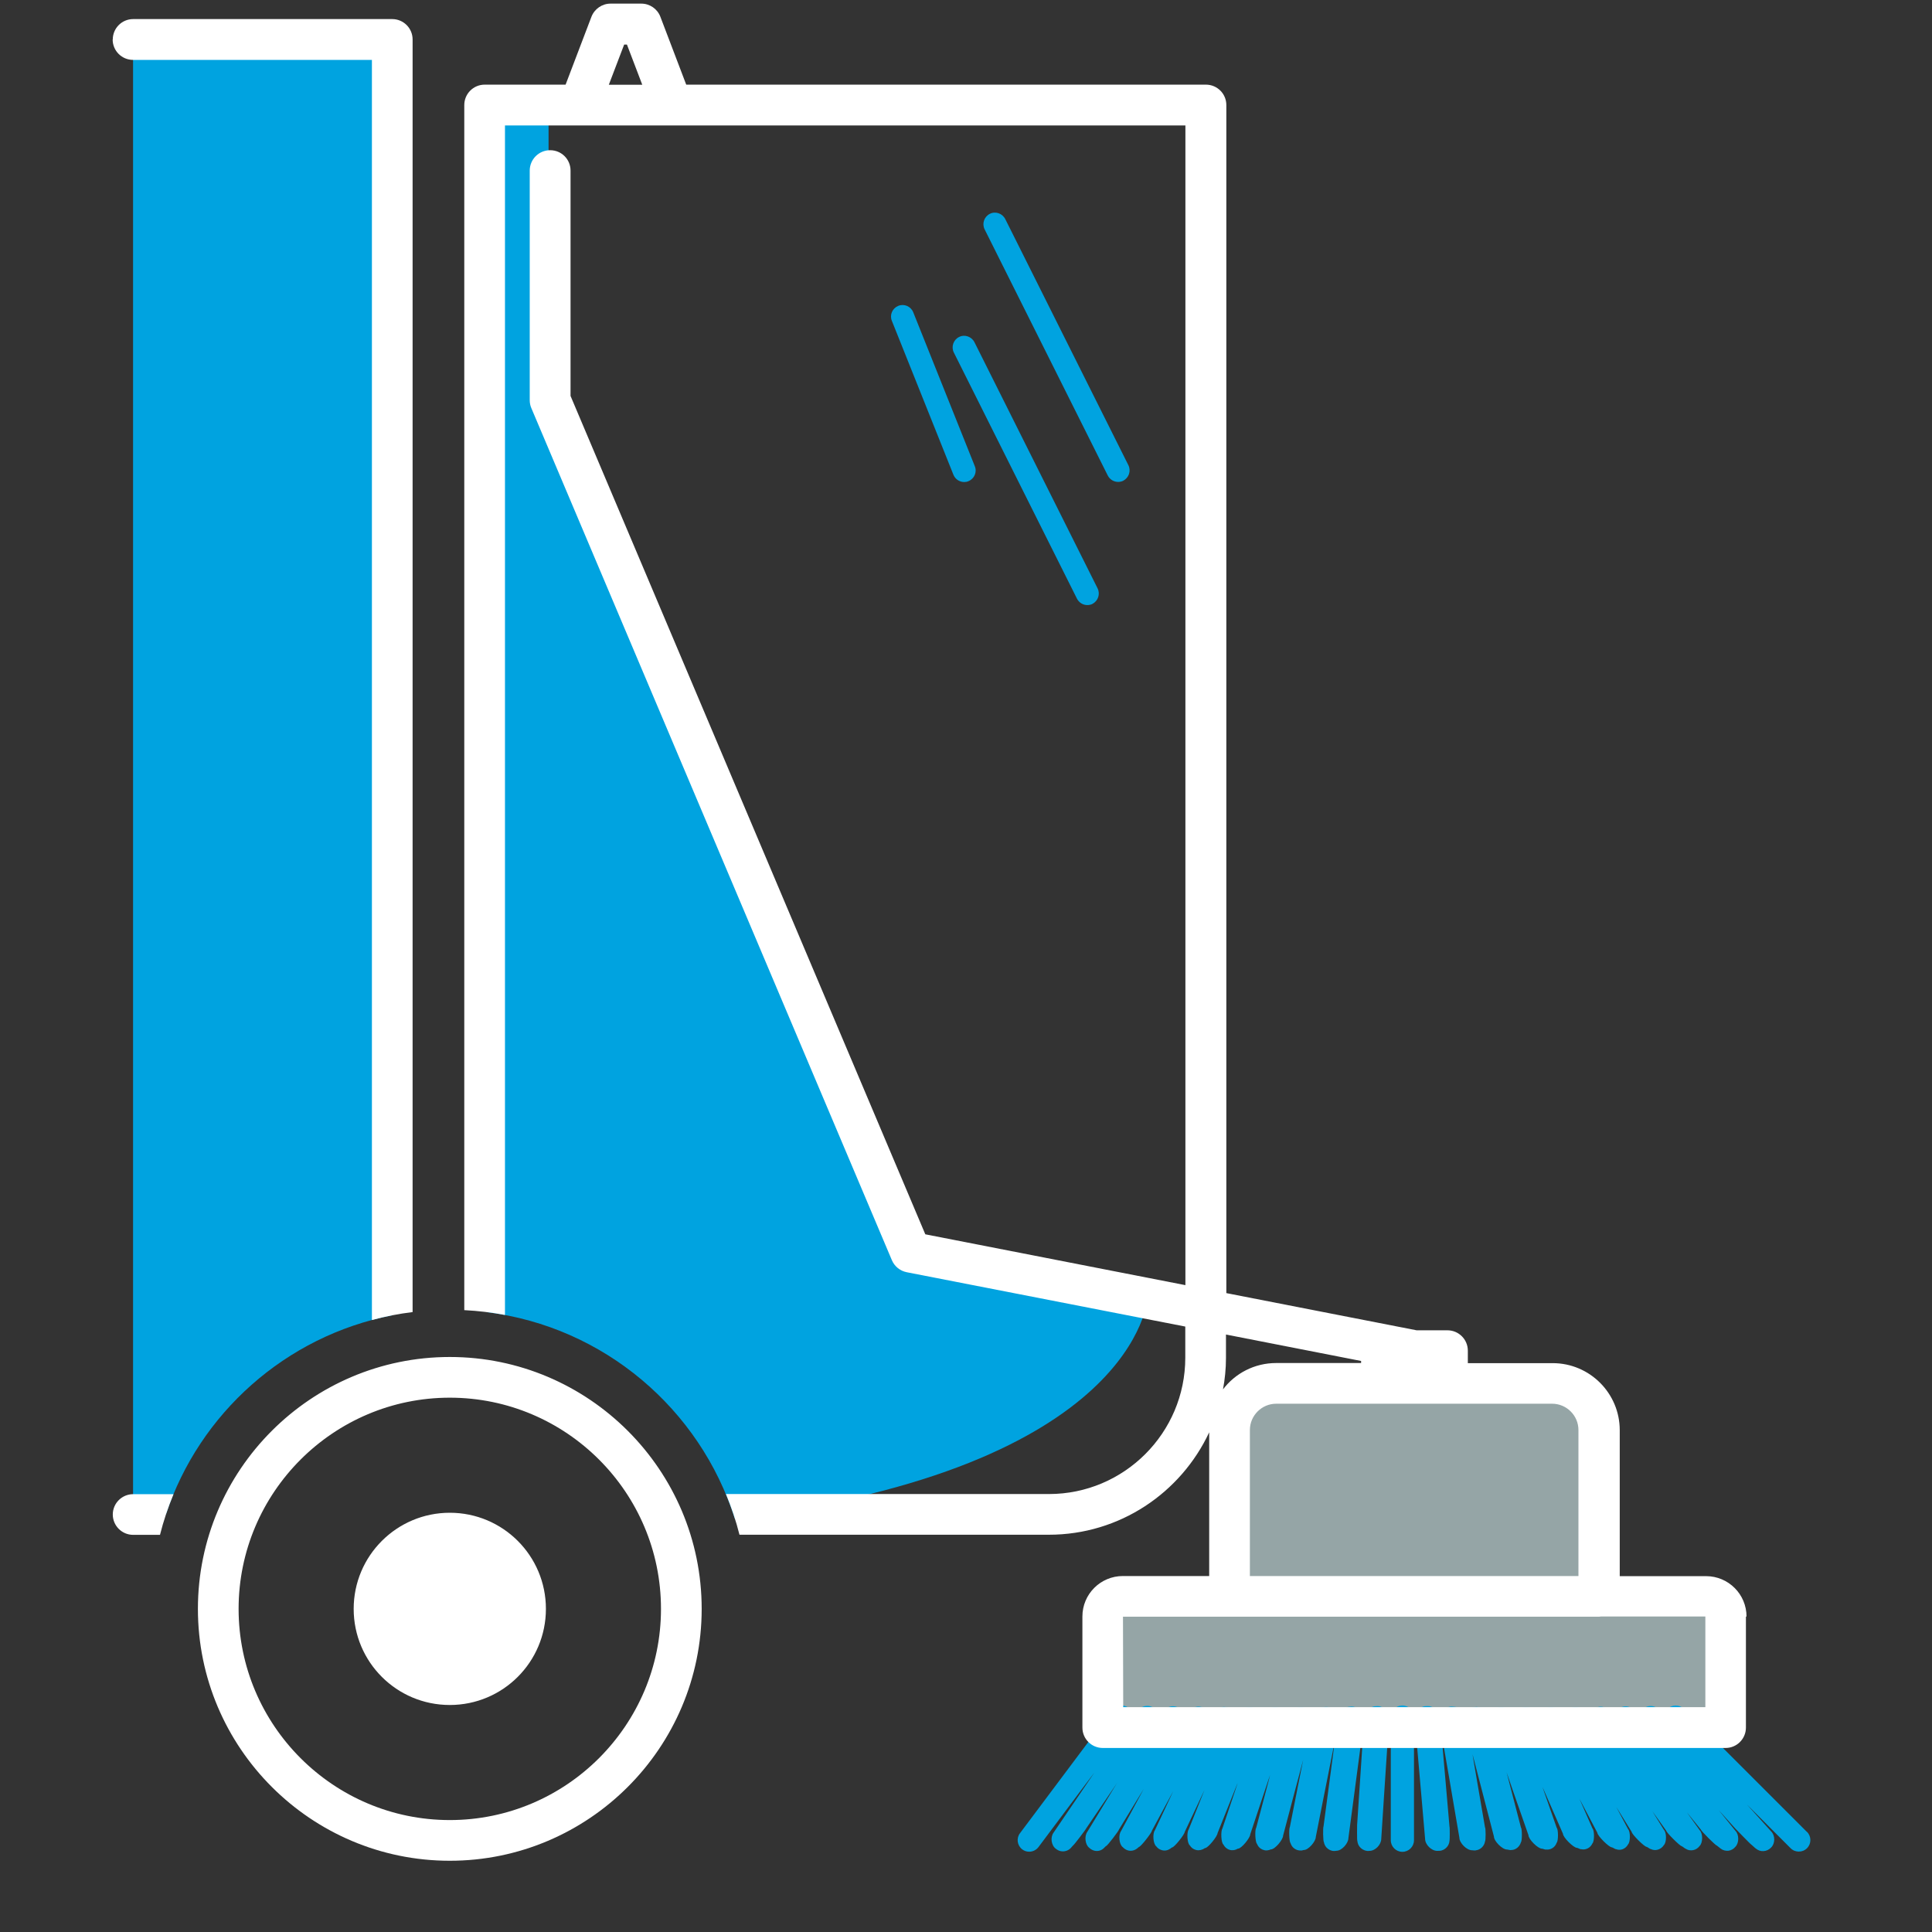 <?xml version="1.0" encoding="UTF-8"?><svg id="parking-lot-sweeping-icon" xmlns="http://www.w3.org/2000/svg" viewBox="0 0 160 160"><rect x="0" y="0" width="160" height="160" fill="#333333" stroke="none"/><defs><style>.cls-1{fill:#00a3e0;}.cls-2{fill:#fff;}.cls-3{fill:#95a5a6;}</style></defs><path class="cls-3" d="m141.24,132.21h-8.83v-13.78c0-2.13-1.73-3.86-3.86-3.86h-22.85c-2.13,0-3.86,1.73-3.86,3.86v13.78h-8.83c-.92,0-1.66.74-1.66,1.66v9.2h51.57v-9.2c0-.92-.74-1.66-1.66-1.66Z"/><path class="cls-1" d="m13.74,125.42h-2.72V3.27h21.45v105.66c-8.81,1.72-15.95,8.11-18.73,16.49Zm99.06,16.64c-.08-.43-.44-.72-.84-.73-.06-.01-.15.02-.21.02-.43,0-.98.62-.98,1.05l-.02.12c-.01-.26-.05-.49-.1-.53-.12-.41-.51-.67-.9-.62-.05-.01-.15.04-.21.04-.32,0-.78.48-.94.86-.02-.17-.06-.31-.11-.35-.15-.4-.57-.61-.95-.52-.05-.01-.15.06-.2.06-.24,0-.64.4-.86.76-.03-.17-.07-.32-.14-.37-.19-.39-.63-.56-1.01-.42-.04,0-.15.08-.19.08-.18,0-.53.35-.77.68-.03-.19-.09-.35-.17-.41-.23-.38-.7-.5-1.06-.32-.03,0-.15.1-.19.1-.13,0-.44.31-.68.63-.04-.21-.11-.4-.22-.48-.27-.36-.76-.45-1.12-.22-.03,0-.15.12-.18.12-.1,0-.36.28-.6.57-.04-.23-.11-.45-.25-.55-.31-.35-.83-.39-1.17-.11-.02,0-.15.14-.17.14-.06,0-.28.24-.5.51-.03-.25-.13-.48-.3-.61-.35-.34-.89-.34-1.23-.01-.01,0-.15.16-.17.16-.04,0-.22.2-.42.45-.02-.26-.13-.52-.34-.67-.38-.33-.96-.28-1.28.09,0,0-.15.19-.16.19-.02,0-.16.18-.34.4,0-.28-.12-.56-.37-.74-.42-.32-1.02-.23-1.34.19l-3.82,5.1-3.82,5.1c-.32.42-.23,1.02.19,1.34.17.13.37.19.57.19.29,0,.58-.13.77-.38l3.82-5.1.81-1.07-.89,1.31-2.48,3.65c-.29.38-.21,1.05.17,1.34.16.13.34.21.53.22.28.02.56-.09.75-.31,0,0,.15-.18.16-.18.05,0,1.09-1.37,1.09-1.42l2.34-3.44.22-.33-.24.39-2.23,3.67c-.26.35-.19,1.07.16,1.33.14.14.32.22.49.25.26.04.54-.04.73-.24.01,0,.15-.16.17-.16.1,0,1.07-1.28,1.07-1.37l2.05-3.36-1.88,3.49c-.23.31-.17,1.1.14,1.33.13.14.29.24.46.28.25.06.51,0,.72-.16.02,0,.15-.14.17-.14.14,0,1.06-1.18,1.06-1.33l1.77-3.28-1.52,3.24c-.2.27-.15,1.12.12,1.33.11.15.26.25.42.3.23.08.49.05.7-.09.03,0,.15-.12.18-.12.19,0,1.05-1.09,1.05-1.28l1.64-3.48.02-.05-1.33,3.32c-.17.23-.13,1.15.1,1.32.09.15.23.27.38.33.22.1.47.09.69-.01.03,0,.15-.1.19-.1.24,0,1.03-.99,1.03-1.23l1.4-3.5.25-.62v.02s-1.25,3.72-1.25,3.72c-.14.19-.11,1.18.09,1.32.08.16.2.28.34.36.2.12.45.14.67.06.04,0,.15-.08.19-.08.29,0,1.02-.9,1.02-1.19l1.17-3.51.5-1.49v-.03s-.19.76-.19.76l-.99,3.74c-.12.15-.08,1.2.07,1.32.06.16.17.3.3.39.19.13.43.19.65.13.05.01.15-.06.2-.06.34,0,1.01-.81,1.01-1.14l.93-3.52.4-1.5.34-1.28-.07.34-.3,1.5-.74,3.75c-.09.12-.06,1.23.05,1.31.05.17.14.31.26.42.17.15.41.23.64.21.05.01.15-.04.21-.04.38,0,.99-.71.99-1.09l.7-3.54.3-1.5.57-2.87-.23,1.76-.2,1.51-.5,3.77c-.06.08-.04,1.25.03,1.31.03.17.11.33.22.45.16.17.38.28.62.28.06.01.15-.02.21-.02.43,0,.98-.62.98-1.05l.47-3.55.2-1.51.5-3.77c.06-.08.04-1.25-.03-1.31Zm-51.95-16.31c33.33-4.17,34.18-18.22,34.18-18.22l-19.01-3.57-30.59-71.38V9.65h-5.1v99.02c9.69,1.21,17.64,8.02,20.52,17.09Zm88.8,25.97l-5.1-5.1-5.1-5.1c-.37-.37-.98-.37-1.35,0-.13.13-.2.3-.24.48-.13-.12-.22-.2-.23-.2s-.32-.3-.33-.29c-.37-.33-.94-.3-1.28.08-.11.11-.17.26-.21.42-.16-.15-.29-.26-.32-.26-.02,0-.32-.27-.34-.26-.37-.28-.91-.22-1.21.16-.09.09-.15.22-.18.36-.2-.18-.37-.32-.42-.32-.03,0-.31-.23-.34-.22-.37-.23-.87-.14-1.15.24-.07.07-.12.18-.16.3-.23-.21-.44-.37-.51-.37-.05,0-.3-.2-.34-.18-.36-.19-.84-.06-1.08.32-.05.05-.09.14-.12.24-.25-.24-.5-.44-.61-.44-.06,0-.29-.17-.34-.15-.36-.14-.8.02-1.01.4-.04.04-.07.11-.09.18-.26-.26-.56-.49-.71-.49-.07,0-.29-.14-.35-.11-.36-.09-.77.09-.94.48-.03.03-.05.07-.07.13-.26-.29-.6-.56-.8-.56-.08,0-.28-.1-.35-.07-.36-.05-.73.17-.87.56-.02.02-.03.05-.05.09-.23-.32-.63-.63-.88-.63-.09,0-.27-.07-.35-.04-.36,0-.7.25-.8.64-.02.02-.03.06-.04.11-.17-.38-.61-.77-.96-.77-.1,0-.26-.04-.36,0-.35.05-.66.33-.73.72-.03.03-.04.21-.05.42l-.02-.2c0-.48-.52-1-1-1-.12,0-.26,0-.36.03-.35.1-.63.41-.66.8-.03.03-.03,1.14,0,1.17l.34,3.92.13,1.48.31,3.59c0,.48.52,1,1,1,.12,0,.26,0,.36-.03.18-.05.33-.15.45-.29.12-.14.2-.32.21-.52.03-.03.03-1.14,0-1.17l-.34-3.92-.13-1.48-.21-2.42.64,3.7.25,1.47.61,3.57c0,.43.6,1.04,1.04,1.04.1,0,.26.04.35,0,.18-.02.34-.11.47-.23.13-.13.23-.29.26-.49.07-.07.07-1.12,0-1.19l-.67-3.9-.25-1.47-.11-.67.47,1.81.38,1.46.92,3.54c0,.38.69,1.08,1.08,1.08.09,0,.27.07.35.04.18,0,.35-.06.5-.18.14-.11.25-.27.31-.47.1-.1.1-1.11,0-1.21l-1.01-3.88-.18-.7.08.24.5,1.45,1.23,3.52c0,.34.78,1.12,1.12,1.12.08,0,.28.1.35.07.18.02.36-.02.52-.12.16-.1.28-.25.35-.45.14-.14.14-1.09,0-1.23l-1.18-3.38.17.38,1.53,3.5c0,.29.87,1.16,1.16,1.16.07,0,.28.14.34.11.18.05.37.02.54-.06.17-.08.31-.23.4-.42.17-.17.17-1.07,0-1.24l-1.08-2.46,1.49,2.83c0,.24.96,1.2,1.2,1.2.06,0,.29.17.34.15.18.07.38.07.56,0,.18-.07.34-.21.44-.4.2-.2.2-1.06,0-1.26l-.98-1.84,1.28,2.07c0,.19,1.05,1.24,1.24,1.24.05,0,.3.2.34.18.18.09.39.11.59.05.19-.06.37-.18.49-.37.24-.24.24-1.04,0-1.28l-.94-1.52,1.14,1.6c0,.14,1.14,1.28,1.28,1.28.03,0,.31.23.34.22.18.12.4.15.61.11.21-.04.4-.16.54-.35.27-.27.27-1.03,0-1.3l-1.05-1.47,1.15,1.42c0,.1,1.22,1.32,1.32,1.32.02,0,.31.26.33.26.18.14.41.19.63.17.22-.03.43-.14.58-.33.31-.31.31-1.01,0-1.32l-1.38-1.71,1.37,1.52s1.31,1.36,1.36,1.36c.01,0,.32.3.33.29.19.16.42.24.65.22.23-.01.46-.12.63-.3.34-.34.34-.99,0-1.33l-2-2.22,3.61,3.61c.19.19.43.28.68.28s.49-.09.68-.28c.37-.37.37-.98,0-1.35Zm-35.49-10.42c-.07-.02-.15,0-.22,0-.48,0-.97.52-.97,1l-.23,3.56-.1,1.51-.25,3.78s-.02,1.28.02,1.31c.02.18.08.34.18.47.15.19.36.32.61.35.07.02.15,0,.22,0,.48,0,.97-.52.97-1l.23-3.56.1-1.51.25-3.78s.02-1.28-.02-1.31c-.04-.44-.38-.77-.79-.83Zm1.98-.06c-.53,0-.96.43-.96.96v10.2c0,.53.43.96.96.96s.96-.43.96-.96v-10.2c0-.53-.43-.96-.96-.96Zm-23.12-101.43c.47-.24.66-.81.43-1.28l-10.2-20.39c-.24-.47-.81-.67-1.28-.43-.47.24-.66.81-.43,1.28l10.2,20.39c.17.33.5.53.86.53.14,0,.29-.03.43-.1Zm-2.55,10.2c.47-.24.66-.81.43-1.28l-10.2-20.39c-.24-.47-.81-.67-1.28-.43-.47.24-.66.81-.43,1.28l10.2,20.39c.17.33.5.53.86.53.14,0,.29-.03.43-.1Zm-10.27-10.16c.49-.2.73-.75.53-1.24l-5.1-12.75c-.2-.49-.75-.73-1.24-.53-.49.2-.73.75-.53,1.24l5.1,12.75c.15.37.51.6.89.6.12,0,.24-.02.35-.07Z"/><path class="cls-2" d="m9.34,3.27c0-.93.75-1.69,1.69-1.69h21.45c.93,0,1.69.75,1.69,1.69v105.39c-1.15.14-2.27.36-3.37.66V4.96H11.02c-.93,0-1.69-.75-1.69-1.69Zm0,122.15c0,.93.75,1.69,1.69,1.69h2.22c.29-1.16.67-2.28,1.12-3.37h-3.34c-.93,0-1.69.75-1.69,1.69Zm135.25,8.45v9.2c0,.93-.75,1.69-1.69,1.69h-51.57c-.93,0-1.69-.75-1.69-1.69v-9.2c0-1.85,1.5-3.35,3.35-3.35h7.15v-11.9c-2.34,5-7.4,8.48-13.28,8.48h-25.62c-.29-1.16-.67-2.28-1.12-3.37h26.75c6.22,0,11.29-5.06,11.29-11.29v-2.58l-23.07-4.5c-.55-.11-1.01-.48-1.23-1l-29.86-70.57c-.09-.21-.13-.43-.13-.66V14.13c0-.93.75-1.69,1.69-1.69s1.69.75,1.69,1.69v18.66l29.38,69.43,21.54,4.21V10.39h-56.35v98.51c-1.1-.21-2.22-.34-3.37-.4V8.7c0-.93.75-1.69,1.69-1.69h6.7l2.14-5.62c.25-.65.88-1.09,1.58-1.09h2.55c.7,0,1.33.43,1.58,1.09l2.14,5.62h43.04c.93,0,1.69.75,1.69,1.69v98.39l15.76,3.08h2.55c.93,0,1.69.75,1.69,1.69v1.03h7.03c3.06,0,5.55,2.49,5.55,5.55v12.09h7.15c1.85,0,3.35,1.5,3.35,3.35ZM53.19,7.02l-1.27-3.33h-.23l-1.27,3.33h2.76Zm48.08,108.06c1.01-1.34,2.61-2.2,4.42-2.2h7.03v-.17l-11.19-2.19v1.93c0,.9-.09,1.78-.25,2.63Zm2.24,15.44h27.21v-12.09c0-1.2-.98-2.18-2.18-2.18h-22.85c-1.2,0-2.18.98-2.18,2.18v12.09Zm37.71,3.35h-8.62c-.06.01-.13.02-.19.02h-30.58s-.03,0-.04,0h-8.79s.02,7.49.02,7.49h48.21v-7.51Zm-83.11-.63c0,11.5-9.36,20.86-20.86,20.86s-20.86-9.36-20.86-20.86,9.36-20.86,20.86-20.86,20.86,9.36,20.86,20.86Zm-3.37,0c0-9.65-7.85-17.49-17.49-17.49s-17.49,7.85-17.49,17.49,7.85,17.49,17.49,17.49,17.49-7.85,17.49-17.49Zm-17.49-7.96c-4.39,0-7.96,3.56-7.96,7.96s3.56,7.96,7.96,7.96,7.96-3.56,7.96-7.96-3.56-7.96-7.96-7.96Z"/></svg>